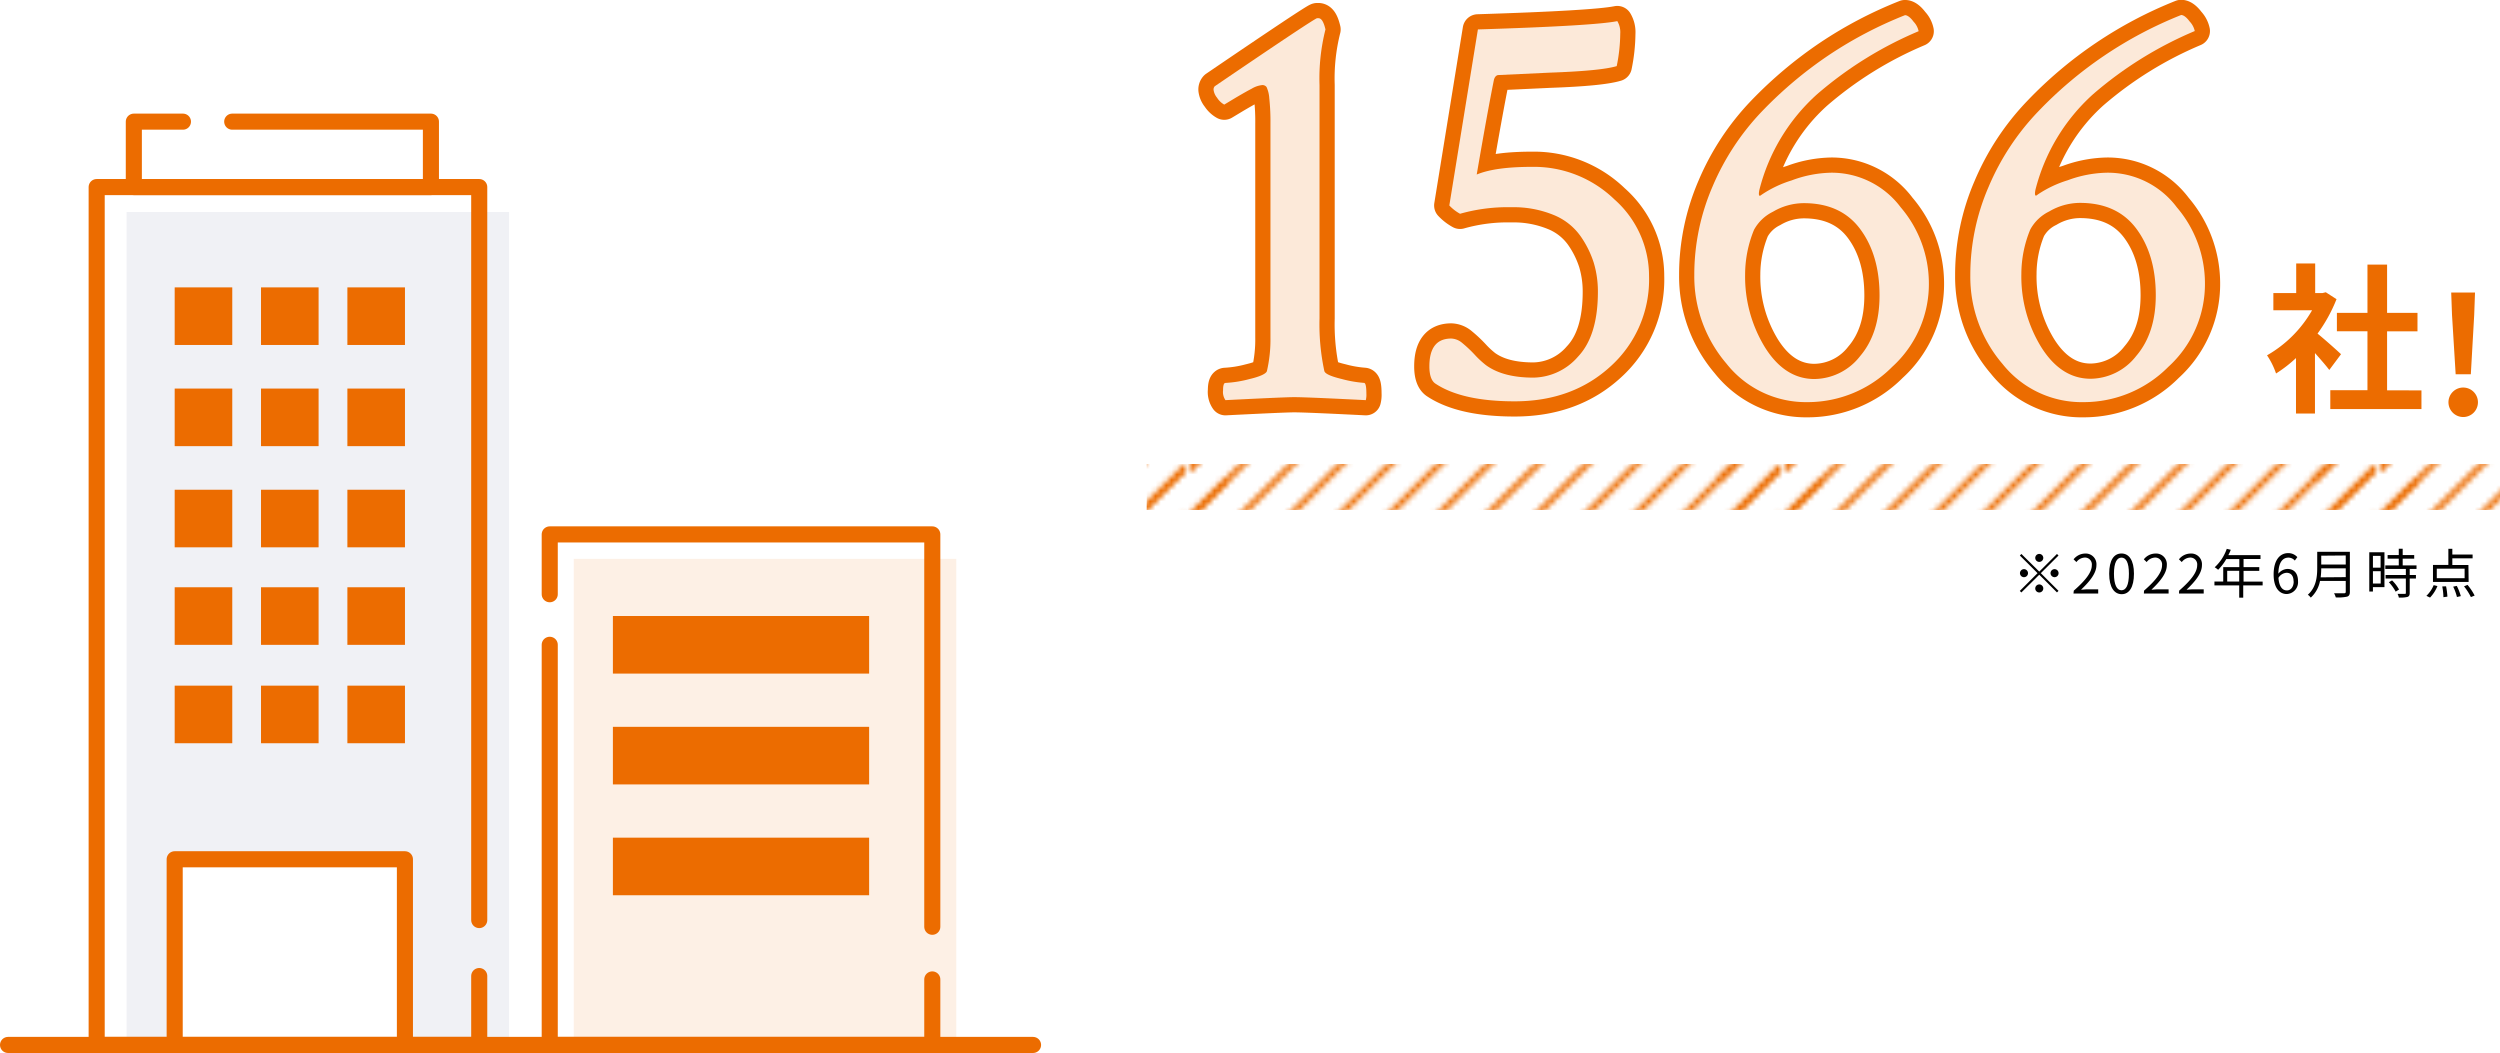 <svg xmlns="http://www.w3.org/2000/svg" xmlns:xlink="http://www.w3.org/1999/xlink" viewBox="0 0 466.27 196.39"><defs><style>.cls-1,.cls-2,.cls-5,.cls-9{fill:none;}.cls-11,.cls-2,.cls-5,.cls-9{stroke:#ec6c00;stroke-linejoin:round;}.cls-2{stroke-width:1.08px;}.cls-3{fill:#ec6c00;}.cls-11,.cls-4{fill:#fff;}.cls-4{stroke:#333;stroke-miterlimit:10;stroke-width:1.57px;}.cls-11,.cls-5,.cls-9{stroke-linecap:round;}.cls-5{stroke-width:5.67px;}.cls-6{fill:#fce9d9;}.cls-7{fill:url(#新規パターンスウォッチ_14);}.cls-8{fill:#fdf0e5;}.cls-11,.cls-9{stroke-width:3px;}.cls-10{fill:#f0f1f5;}</style><pattern id="新規パターンスウォッチ_14" data-name="新規パターンスウォッチ 14" width="110.09" height="110.09" patternUnits="userSpaceOnUse" viewBox="0 0 110.09 110.09"><rect class="cls-1" width="110.09" height="110.09"/><line class="cls-2" x1="98.65" y1="126.17" x2="126.17" y2="98.65"/><line class="cls-2" x1="98.65" y1="135.34" x2="135.34" y2="98.65"/><line class="cls-2" x1="98.65" y1="144.52" x2="144.52" y2="98.65"/><line class="cls-2" x1="98.65" y1="153.69" x2="153.69" y2="98.65"/><line class="cls-2" x1="98.65" y1="162.87" x2="162.87" y2="98.65"/><line class="cls-2" x1="98.65" y1="172.04" x2="172.04" y2="98.65"/><line class="cls-2" x1="98.65" y1="181.21" x2="181.22" y2="98.65"/><line class="cls-2" x1="98.65" y1="190.39" x2="190.39" y2="98.65"/><line class="cls-2" x1="98.65" y1="199.56" x2="199.56" y2="98.65"/><line class="cls-2" x1="98.65" y1="208.74" x2="208.74" y2="98.65"/><line class="cls-2" x1="98.65" y1="217.91" x2="217.91" y2="98.65"/><line class="cls-2" x1="98.65" y1="227.08" x2="227.09" y2="98.65"/><line class="cls-2" x1="107.82" y1="227.08" x2="227.09" y2="107.82"/><line class="cls-2" x1="-11.44" y1="126.17" x2="16.08" y2="98.65"/><line class="cls-2" x1="-11.44" y1="135.34" x2="25.25" y2="98.65"/><line class="cls-2" x1="-11.44" y1="144.52" x2="34.43" y2="98.65"/><line class="cls-2" x1="-11.44" y1="153.69" x2="43.6" y2="98.65"/><line class="cls-2" x1="-11.44" y1="162.87" x2="52.78" y2="98.65"/><line class="cls-2" x1="-11.44" y1="172.04" x2="61.95" y2="98.65"/><line class="cls-2" x1="-11.44" y1="181.21" x2="71.12" y2="98.65"/><line class="cls-2" x1="-11.44" y1="190.39" x2="80.3" y2="98.65"/><line class="cls-2" x1="-11.44" y1="199.56" x2="89.47" y2="98.65"/><line class="cls-2" x1="-11.44" y1="208.74" x2="98.65" y2="98.65"/><line class="cls-2" x1="-11.44" y1="217.91" x2="107.82" y2="98.65"/><line class="cls-2" x1="-11.44" y1="227.08" x2="117" y2="98.65"/><line class="cls-2" x1="-2.27" y1="227.08" x2="117" y2="107.82"/><line class="cls-2" x1="-121.53" y1="227.08" x2="6.9" y2="98.65"/><line class="cls-2" x1="-112.36" y1="227.08" x2="6.9" y2="107.82"/><line class="cls-2" x1="98.65" y1="16.08" x2="126.17" y2="-11.44"/><line class="cls-2" x1="98.65" y1="25.25" x2="135.34" y2="-11.44"/><line class="cls-2" x1="98.65" y1="34.43" x2="144.52" y2="-11.44"/><line class="cls-2" x1="98.65" y1="43.6" x2="153.69" y2="-11.44"/><line class="cls-2" x1="98.65" y1="52.78" x2="162.87" y2="-11.44"/><line class="cls-2" x1="98.65" y1="61.95" x2="172.04" y2="-11.44"/><line class="cls-2" x1="98.65" y1="71.12" x2="181.22" y2="-11.44"/><line class="cls-2" x1="98.65" y1="80.3" x2="190.39" y2="-11.44"/><line class="cls-2" x1="98.65" y1="89.47" x2="199.56" y2="-11.44"/><line class="cls-2" x1="98.65" y1="98.65" x2="208.74" y2="-11.44"/><line class="cls-2" x1="98.65" y1="107.82" x2="217.91" y2="-11.44"/><line class="cls-2" x1="98.65" y1="116.99" x2="227.09" y2="-11.44"/><line class="cls-2" x1="107.82" y1="116.99" x2="227.09" y2="-2.27"/><line class="cls-2" x1="-11.44" y1="16.08" x2="16.08" y2="-11.44"/><line class="cls-2" x1="-11.44" y1="25.25" x2="25.25" y2="-11.44"/><line class="cls-2" x1="-11.44" y1="34.43" x2="34.43" y2="-11.44"/><line class="cls-2" x1="-11.44" y1="43.6" x2="43.6" y2="-11.44"/><line class="cls-2" x1="-11.44" y1="52.78" x2="52.78" y2="-11.44"/><line class="cls-2" x1="-11.44" y1="61.95" x2="61.95" y2="-11.44"/><line class="cls-2" x1="-11.44" y1="71.12" x2="71.12" y2="-11.44"/><line class="cls-2" x1="-11.44" y1="80.3" x2="80.3" y2="-11.44"/><line class="cls-2" x1="-11.44" y1="89.47" x2="89.47" y2="-11.44"/><line class="cls-2" x1="-11.44" y1="98.65" x2="98.65" y2="-11.44"/><line class="cls-2" x1="-11.44" y1="107.82" x2="107.82" y2="-11.44"/><line class="cls-2" x1="-11.44" y1="116.99" x2="117" y2="-11.44"/><line class="cls-2" x1="-2.27" y1="116.99" x2="117" y2="-2.27"/><line class="cls-2" x1="6.9" y1="116.99" x2="117" y2="6.9"/><line class="cls-2" x1="16.08" y1="116.99" x2="117" y2="16.08"/><line class="cls-2" x1="25.25" y1="116.99" x2="117" y2="25.25"/><line class="cls-2" x1="34.43" y1="116.99" x2="117" y2="34.43"/><line class="cls-2" x1="43.6" y1="116.99" x2="117" y2="43.6"/><line class="cls-2" x1="52.78" y1="116.99" x2="117" y2="52.78"/><line class="cls-2" x1="61.95" y1="116.99" x2="117" y2="61.95"/><line class="cls-2" x1="71.12" y1="116.99" x2="117" y2="71.12"/><line class="cls-2" x1="80.3" y1="116.99" x2="117" y2="80.3"/><line class="cls-2" x1="89.47" y1="116.99" x2="117" y2="89.47"/><line class="cls-2" x1="98.65" y1="116.99" x2="117" y2="98.65"/><line class="cls-2" x1="-121.53" y1="116.99" x2="6.9" y2="-11.44"/><line class="cls-2" x1="-112.36" y1="116.99" x2="6.9" y2="-2.27"/><line class="cls-2" x1="-103.19" y1="116.99" x2="6.9" y2="6.9"/><line class="cls-2" x1="-94.01" y1="116.99" x2="6.9" y2="16.08"/><line class="cls-2" x1="-84.84" y1="116.99" x2="6.9" y2="25.25"/><line class="cls-2" x1="-75.66" y1="116.99" x2="6.9" y2="34.43"/><line class="cls-2" x1="-66.49" y1="116.99" x2="6.9" y2="43.6"/><line class="cls-2" x1="-57.31" y1="116.99" x2="6.9" y2="52.78"/><line class="cls-2" x1="-48.14" y1="116.99" x2="6.9" y2="61.95"/><line class="cls-2" x1="-38.97" y1="116.99" x2="6.9" y2="71.12"/><line class="cls-2" x1="-29.79" y1="116.99" x2="6.9" y2="80.3"/><line class="cls-2" x1="-20.62" y1="116.99" x2="6.9" y2="89.47"/><line class="cls-2" x1="-11.44" y1="116.99" x2="6.9" y2="98.65"/><line class="cls-2" x1="98.65" y1="6.9" x2="227.09" y2="-121.53"/><line class="cls-2" x1="107.82" y1="6.9" x2="227.09" y2="-112.36"/><line class="cls-2" x1="-11.44" y1="6.9" x2="117" y2="-121.53"/><line class="cls-2" x1="-2.27" y1="6.9" x2="117" y2="-112.36"/><line class="cls-2" x1="6.9" y1="6.9" x2="117" y2="-103.19"/><line class="cls-2" x1="16.08" y1="6.9" x2="117" y2="-94.01"/><line class="cls-2" x1="25.25" y1="6.9" x2="117" y2="-84.84"/><line class="cls-2" x1="34.43" y1="6.9" x2="117" y2="-75.66"/><line class="cls-2" x1="43.6" y1="6.9" x2="117" y2="-66.49"/><line class="cls-2" x1="52.78" y1="6.9" x2="117" y2="-57.32"/><line class="cls-2" x1="61.95" y1="6.9" x2="117" y2="-48.14"/><line class="cls-2" x1="71.12" y1="6.9" x2="117" y2="-38.97"/><line class="cls-2" x1="80.3" y1="6.9" x2="117" y2="-29.79"/><line class="cls-2" x1="89.47" y1="6.9" x2="117" y2="-20.62"/><line class="cls-2" x1="98.65" y1="6.9" x2="117" y2="-11.44"/><line class="cls-2" x1="-121.53" y1="6.9" x2="6.9" y2="-121.53"/><line class="cls-2" x1="-112.36" y1="6.9" x2="6.9" y2="-112.36"/><line class="cls-2" x1="-103.19" y1="6.9" x2="6.9" y2="-103.19"/><line class="cls-2" x1="-94.01" y1="6.9" x2="6.9" y2="-94.01"/><line class="cls-2" x1="-84.84" y1="6.9" x2="6.9" y2="-84.84"/><line class="cls-2" x1="-75.66" y1="6.9" x2="6.9" y2="-75.66"/><line class="cls-2" x1="-66.49" y1="6.9" x2="6.9" y2="-66.49"/><line class="cls-2" x1="-57.31" y1="6.9" x2="6.9" y2="-57.32"/><line class="cls-2" x1="-48.14" y1="6.9" x2="6.9" y2="-48.14"/><line class="cls-2" x1="-38.97" y1="6.9" x2="6.9" y2="-38.97"/><line class="cls-2" x1="-29.79" y1="6.9" x2="6.9" y2="-29.79"/><line class="cls-2" x1="-20.62" y1="6.9" x2="6.9" y2="-20.62"/><line class="cls-2" x1="-11.44" y1="6.9" x2="6.9" y2="-11.44"/></pattern></defs><g id="レイヤー_2" data-name="レイヤー 2"><g id="text"><path d="M380.34,106.61l3.3-3.29.29.29-3.3,3.29,3.3,3.3-.29.29-3.3-3.3L377,110.5l-.29-.29,3.31-3.31-3.3-3.29.29-.29Zm-2.1.29a.75.75,0,1,1-.75-.75A.76.76,0,0,1,378.24,106.9Zm2.1-2.1a.75.75,0,0,1-.75-.74.75.75,0,0,1,1.5,0A.75.75,0,0,1,380.34,104.8Zm0,4.2a.75.75,0,1,1-.75.75A.76.76,0,0,1,380.34,109Zm2.1-2.1a.75.75,0,1,1,.75.75A.76.76,0,0,1,382.44,106.9Z"/><path d="M386.78,110.16c2.3-2,3.36-3.47,3.36-4.73a1.28,1.28,0,0,0-1.35-1.44,2.07,2.07,0,0,0-1.52.84l-.53-.51a2.8,2.8,0,0,1,2.16-1.08A2,2,0,0,1,391,105.4c0,1.46-1.15,2.95-2.87,4.58.38,0,.83-.07,1.2-.07h2v.79h-4.61Z"/><path d="M393.38,107c0-2.54.89-3.77,2.29-3.77S398,104.48,398,107s-.89,3.82-2.28,3.82S393.38,109.56,393.38,107Zm3.68,0c0-2.14-.56-3-1.39-3s-1.4.89-1.4,3,.56,3.09,1.4,3.09S397.06,109.17,397.06,107Z"/><path d="M399.88,110.16c2.3-2,3.36-3.47,3.36-4.73a1.28,1.28,0,0,0-1.35-1.44,2.07,2.07,0,0,0-1.52.84l-.53-.51a2.8,2.8,0,0,1,2.16-1.08,2,2,0,0,1,2.13,2.16c0,1.46-1.15,2.95-2.87,4.58.38,0,.83-.07,1.2-.07h2v.79h-4.61Z"/><path d="M406.43,110.16c2.3-2,3.36-3.47,3.36-4.73a1.28,1.28,0,0,0-1.35-1.44,2.07,2.07,0,0,0-1.52.84l-.53-.51a2.8,2.8,0,0,1,2.16-1.08,2,2,0,0,1,2.13,2.16c0,1.46-1.15,2.95-2.87,4.58.38,0,.83-.07,1.2-.07h2v.79h-4.61Z"/><path d="M422,109.18h-3.62v2.29h-.75v-2.29h-4.62v-.72h1.64v-2.68h3v-1.51h-2.43a9.42,9.42,0,0,1-1.52,2,4.6,4.6,0,0,0-.64-.47,8.43,8.43,0,0,0,2.25-3.44l.75.18c-.14.35-.3.71-.46,1h6v.72h-3.16v1.51h2.93v.7h-2.93v2H422Zm-4.37-.72v-2h-2.24v2Z"/><path d="M428,104.55a1.57,1.57,0,0,0-1.18-.55c-1,0-1.85.76-1.89,3a2.28,2.28,0,0,1,1.67-.89c1.24,0,2,.77,2,2.3a2.2,2.2,0,0,1-2.1,2.38c-1.41,0-2.45-1.21-2.45-3.63,0-2.86,1.29-4,2.71-4a2.25,2.25,0,0,1,1.71.75Zm-.23,3.9c0-1-.43-1.62-1.32-1.62a1.91,1.91,0,0,0-1.5.94c.11,1.52.66,2.35,1.58,2.35C427.25,110.12,427.79,109.45,427.79,108.45Z"/><path d="M438.27,110.38c0,.52-.15.78-.52.9a8,8,0,0,1-2.11.14,3.15,3.15,0,0,0-.32-.77c.84,0,1.64,0,1.87,0s.31-.08.31-.3v-2h-4.8a5.64,5.64,0,0,1-1.72,3.11,2.81,2.81,0,0,0-.55-.54c1.59-1.4,1.75-3.43,1.75-5v-3h6.09Zm-.77-2.74V106h-4.57a12.56,12.56,0,0,1-.11,1.68Zm-4.57-4v1.65h4.57V103.6Z"/><path d="M444.72,109.51h-2.15v.81h-.68V103h2.83Zm-2.15-5.84v2.21H444v-2.21Zm1.45,5.17v-2.31h-1.45v2.31Zm5.41-2.73v1.13h1.16v.66h-1.16v2.68c0,.42-.11.64-.41.75a5.72,5.72,0,0,1-1.62.12,2.27,2.27,0,0,0-.24-.69c.62,0,1.17,0,1.33,0s.22,0,.22-.2V107.9h-3.78v-.66h3.78v-1.13h-3.83v-.66h2.51v-1.26h-2.08v-.66h2.08v-1.19h.73v1.19h2.15v.66h-2.15v1.26h2.58v.66Zm-3.29,2.14a7.07,7.07,0,0,1,1.3,1.7l-.63.4a7.71,7.71,0,0,0-1.27-1.76Z"/><path d="M452.54,111.13a5.8,5.8,0,0,0,1.36-2l.7.18a6.86,6.86,0,0,1-1.38,2.14Zm7.88-2.59h-6.65v-3.18h2.87v-3h.74v1.07h3.78v.7h-3.78v1.25h3Zm-.75-2.48h-5.19v1.78h5.19Zm-3.46,3.29a12.63,12.63,0,0,1,.25,1.93l-.74.1a11.51,11.51,0,0,0-.22-2Zm2-.08a10,10,0,0,1,.75,1.91l-.72.17a9.54,9.54,0,0,0-.7-1.93Zm2-.19a10.9,10.9,0,0,1,1.33,2l-.7.28a10.72,10.72,0,0,0-1.28-2Z"/><path class="cls-3" d="M434.43,69c-.63-.84-1.65-2-2.67-3.15V77.13h-3.54V66.78a24.83,24.83,0,0,1-3.72,2.88,14.3,14.3,0,0,0-1.68-3.39,22.57,22.57,0,0,0,8.4-8.4H424V54.66h4.26V49.14h3.54v5.52h1.35l.63-.15,2,1.29a29.12,29.12,0,0,1-3.54,6.42c1.44,1.17,3.75,3.24,4.38,3.84Zm17.19,3.81v3.48h-17V72.78h6.93v-11h-5.7V58.35h5.7v-9h3.66v9h5.67V61.8h-5.67v11Z"/><path class="cls-3" d="M456.66,74.9a2.75,2.75,0,1,1,2.73,2.88A2.76,2.76,0,0,1,456.66,74.9Zm.66-16.17-.15-4.17h4.44l-.15,4.17-.63,11.07H458Z"/><path class="cls-4" d="M228.33,19.51A3.79,3.79,0,0,1,227,18.24a2.9,2.9,0,0,1-.66-1.49.89.89,0,0,1,.22-.66q18.66-12.7,19.1-12.7h.22c.59,0,1,.7,1.33,2.1a37.42,37.42,0,0,0-1.11,10.38V59.38A41.48,41.48,0,0,0,247,69.2c.14.52,1.23,1,3.26,1.49a21.93,21.93,0,0,0,4.14.72c.29,0,.44.67.44,2a4,4,0,0,1-.11,1.22q-11.05-.56-13.36-.56-1.77,0-12.81.56a2.66,2.66,0,0,1-.45-1.83q0-1.38.45-1.38a21.87,21.87,0,0,0,4.47-.72c2-.47,3.11-1,3.26-1.49a26.23,26.23,0,0,0,.66-6.29V23.15a41.11,41.11,0,0,0-.22-4.85,5.94,5.94,0,0,0-.5-2.05.94.94,0,0,0-.83-.38,4.71,4.71,0,0,0-1.93.66c-.85.44-1.82,1-2.93,1.65Z"/><path class="cls-4" d="M275.64,5.49q21.76-.68,26-1.55a4,4,0,0,1,.55,2.32,31.26,31.26,0,0,1-.66,6.07q-2.88.88-12.48,1.22L279.4,14c-.37.07-.63.37-.77.88q-1.22,6.08-3.21,17.67c2.43-1,5.89-1.43,10.38-1.43a21.59,21.59,0,0,1,15.3,6.07,19.05,19.05,0,0,1,6.46,14.35,21.8,21.8,0,0,1-7.12,16.74q-7.12,6.57-17.95,6.57-9.83,0-14.8-3.32c-.73-.51-1.1-1.58-1.1-3.2q0-5.19,4.08-5.19a3.34,3.34,0,0,1,2.05.83A23.68,23.68,0,0,1,275,66.11a17.58,17.58,0,0,0,2.15,2c2.13,1.55,5.08,2.32,8.83,2.32a11.22,11.22,0,0,0,8.34-3.92q3.7-3.91,3.7-12.09a18.62,18.62,0,0,0-.77-5.41,18.4,18.4,0,0,0-2.49-5,11.37,11.37,0,0,0-5-3.92,19.56,19.56,0,0,0-7.84-1.44,32.48,32.48,0,0,0-9.61,1.22,8,8,0,0,1-2-1.55Z"/><path class="cls-4" d="M337.08,75A18.89,18.89,0,0,1,322,67.82a25,25,0,0,1-6-16.51,41.48,41.48,0,0,1,3.42-16.56,46.4,46.4,0,0,1,9.22-14,76.48,76.48,0,0,1,12.48-10.49A75.57,75.57,0,0,1,355.3,2.83c.44,0,1,.41,1.6,1.22a3.65,3.65,0,0,1,.94,1.77A71.06,71.06,0,0,0,338.9,17.58a35.69,35.69,0,0,0-10.76,17.83c-.15.74-.12,1.11.11,1.11a2.08,2.08,0,0,0,.33-.22,21.12,21.12,0,0,1,5.57-2.65,22.07,22.07,0,0,1,7.35-1.44,16.08,16.08,0,0,1,13,6.46,21.86,21.86,0,0,1,5.25,14.08,20.85,20.85,0,0,1-6.85,15.68A22.21,22.21,0,0,1,337.08,75Zm-11.6-23.86a25.2,25.2,0,0,0,3.7,13.64q3.7,5.91,9.23,5.91a10.94,10.94,0,0,0,8.5-4.25q3.64-4.26,3.64-11.32,0-7.51-3.59-12.37t-10.54-4.86a11.38,11.38,0,0,0-5.75,1.6,8.06,8.06,0,0,0-3.53,3.37A22,22,0,0,0,325.48,51.09Z"/><path class="cls-4" d="M388.61,75a18.86,18.86,0,0,1-15.13-7.13,24.92,24.92,0,0,1-6-16.51,41.32,41.32,0,0,1,3.43-16.56,46.21,46.21,0,0,1,9.22-14,75.35,75.35,0,0,1,26.67-18c.44,0,1,.41,1.6,1.22a3.74,3.74,0,0,1,.94,1.77,71.06,71.06,0,0,0-18.94,11.76,35.78,35.78,0,0,0-10.77,17.83c-.15.74-.11,1.11.11,1.11a1.43,1.43,0,0,0,.33-.22,21.06,21.06,0,0,1,5.58-2.65A22.06,22.06,0,0,1,393,32.21a16.09,16.09,0,0,1,13,6.46,21.85,21.85,0,0,1,5.24,14.08,20.87,20.87,0,0,1-6.84,15.68A22.22,22.22,0,0,1,388.61,75ZM377,51.09a25.12,25.12,0,0,0,3.7,13.64q3.71,5.91,9.22,5.91a10.91,10.91,0,0,0,8.5-4.25q3.65-4.26,3.65-11.32,0-7.51-3.59-12.37t-10.55-4.86a11.37,11.37,0,0,0-5.74,1.6,8,8,0,0,0-3.53,3.37A21.79,21.79,0,0,0,377,51.09Z"/><path class="cls-5" d="M228.33,19.51A3.79,3.79,0,0,1,227,18.24a2.9,2.9,0,0,1-.66-1.49.89.89,0,0,1,.22-.66q18.66-12.7,19.1-12.7h.22c.59,0,1,.7,1.33,2.1a37.42,37.42,0,0,0-1.11,10.38V59.38A41.48,41.48,0,0,0,247,69.2c.14.52,1.23,1,3.26,1.49a21.93,21.93,0,0,0,4.14.72c.29,0,.44.67.44,2a4,4,0,0,1-.11,1.22q-11.05-.56-13.36-.56-1.77,0-12.81.56a2.66,2.66,0,0,1-.45-1.83q0-1.38.45-1.38a21.87,21.87,0,0,0,4.47-.72c2-.47,3.11-1,3.26-1.49a26.23,26.23,0,0,0,.66-6.29V23.15a41.11,41.11,0,0,0-.22-4.85,5.94,5.94,0,0,0-.5-2.05.94.94,0,0,0-.83-.38,4.71,4.71,0,0,0-1.93.66c-.85.44-1.82,1-2.93,1.65Z"/><path class="cls-5" d="M275.64,5.49q21.76-.68,26-1.55a4,4,0,0,1,.55,2.32,31.26,31.26,0,0,1-.66,6.07q-2.88.88-12.48,1.22L279.4,14c-.37.07-.63.37-.77.88q-1.22,6.08-3.21,17.67c2.43-1,5.89-1.43,10.38-1.43a21.59,21.59,0,0,1,15.3,6.07,19.05,19.05,0,0,1,6.46,14.35,21.8,21.8,0,0,1-7.12,16.74q-7.12,6.57-17.95,6.57-9.83,0-14.8-3.32c-.73-.51-1.1-1.58-1.1-3.2q0-5.19,4.08-5.19a3.34,3.34,0,0,1,2.05.83A23.68,23.68,0,0,1,275,66.11a17.58,17.58,0,0,0,2.15,2c2.13,1.55,5.08,2.32,8.83,2.32a11.22,11.22,0,0,0,8.34-3.92q3.7-3.91,3.7-12.09a18.62,18.62,0,0,0-.77-5.41,18.4,18.4,0,0,0-2.49-5,11.37,11.37,0,0,0-5-3.92,19.56,19.56,0,0,0-7.84-1.44,32.48,32.48,0,0,0-9.61,1.22,8,8,0,0,1-2-1.55Z"/><path class="cls-5" d="M337.08,75A18.89,18.89,0,0,1,322,67.82a25,25,0,0,1-6-16.51,41.48,41.48,0,0,1,3.42-16.56,46.4,46.4,0,0,1,9.22-14,76.48,76.48,0,0,1,12.48-10.49A75.57,75.57,0,0,1,355.3,2.83c.44,0,1,.41,1.6,1.22a3.65,3.65,0,0,1,.94,1.77A71.06,71.06,0,0,0,338.9,17.58a35.69,35.69,0,0,0-10.76,17.83c-.15.74-.12,1.11.11,1.11a2.08,2.08,0,0,0,.33-.22,21.12,21.12,0,0,1,5.57-2.65,22.07,22.07,0,0,1,7.35-1.44,16.08,16.08,0,0,1,13,6.46,21.86,21.86,0,0,1,5.25,14.08,20.85,20.85,0,0,1-6.85,15.68A22.21,22.21,0,0,1,337.08,75Zm-11.6-23.86a25.2,25.2,0,0,0,3.7,13.64q3.7,5.91,9.23,5.91a10.94,10.94,0,0,0,8.5-4.25q3.64-4.26,3.64-11.32,0-7.51-3.59-12.37t-10.54-4.86a11.38,11.38,0,0,0-5.75,1.6,8.06,8.06,0,0,0-3.53,3.37A22,22,0,0,0,325.48,51.09Z"/><path class="cls-5" d="M388.61,75a18.86,18.86,0,0,1-15.13-7.13,24.92,24.92,0,0,1-6-16.51,41.32,41.32,0,0,1,3.43-16.56,46.21,46.21,0,0,1,9.22-14,75.35,75.35,0,0,1,26.67-18c.44,0,1,.41,1.6,1.22a3.74,3.74,0,0,1,.94,1.77,71.06,71.06,0,0,0-18.94,11.76,35.78,35.78,0,0,0-10.77,17.83c-.15.74-.11,1.11.11,1.11a1.43,1.43,0,0,0,.33-.22,21.06,21.06,0,0,1,5.58-2.65A22.06,22.06,0,0,1,393,32.21a16.09,16.09,0,0,1,13,6.46,21.85,21.85,0,0,1,5.24,14.08,20.87,20.87,0,0,1-6.84,15.68A22.22,22.22,0,0,1,388.61,75ZM377,51.09a25.12,25.12,0,0,0,3.7,13.64q3.71,5.91,9.22,5.91a10.91,10.91,0,0,0,8.5-4.25q3.65-4.26,3.65-11.32,0-7.51-3.59-12.37t-10.55-4.86a11.37,11.37,0,0,0-5.74,1.6,8,8,0,0,0-3.53,3.37A21.79,21.79,0,0,0,377,51.09Z"/><path class="cls-6" d="M228.33,19.51A3.79,3.79,0,0,1,227,18.24a2.9,2.9,0,0,1-.66-1.49.89.89,0,0,1,.22-.66q18.66-12.7,19.1-12.7h.22c.59,0,1,.7,1.33,2.1a37.42,37.42,0,0,0-1.11,10.38V59.38A41.48,41.48,0,0,0,247,69.2c.14.52,1.23,1,3.26,1.49a21.93,21.93,0,0,0,4.14.72c.29,0,.44.67.44,2a4,4,0,0,1-.11,1.22q-11.05-.56-13.36-.56-1.77,0-12.81.56a2.66,2.66,0,0,1-.45-1.83q0-1.38.45-1.38a21.87,21.87,0,0,0,4.47-.72c2-.47,3.11-1,3.26-1.49a26.23,26.23,0,0,0,.66-6.29V23.15a41.11,41.11,0,0,0-.22-4.85,5.94,5.94,0,0,0-.5-2.05.94.94,0,0,0-.83-.38,4.71,4.71,0,0,0-1.93.66c-.85.44-1.82,1-2.93,1.65Z"/><path class="cls-6" d="M275.64,5.49q21.76-.68,26-1.55a4,4,0,0,1,.55,2.32,31.26,31.26,0,0,1-.66,6.07q-2.88.88-12.48,1.22L279.4,14c-.37.07-.63.37-.77.88q-1.22,6.08-3.21,17.67c2.43-1,5.89-1.43,10.38-1.43a21.59,21.59,0,0,1,15.3,6.07,19.05,19.05,0,0,1,6.46,14.35,21.8,21.8,0,0,1-7.12,16.74q-7.12,6.57-17.95,6.57-9.83,0-14.8-3.32c-.73-.51-1.1-1.58-1.1-3.2q0-5.19,4.08-5.19a3.34,3.34,0,0,1,2.05.83A23.68,23.68,0,0,1,275,66.11a17.58,17.58,0,0,0,2.15,2c2.13,1.55,5.08,2.32,8.83,2.32a11.22,11.22,0,0,0,8.34-3.92q3.7-3.91,3.7-12.09a18.62,18.62,0,0,0-.77-5.41,18.4,18.4,0,0,0-2.49-5,11.37,11.37,0,0,0-5-3.92,19.56,19.56,0,0,0-7.84-1.44,32.48,32.48,0,0,0-9.61,1.22,8,8,0,0,1-2-1.55Z"/><path class="cls-6" d="M337.08,75A18.89,18.89,0,0,1,322,67.82a25,25,0,0,1-6-16.51,41.48,41.48,0,0,1,3.42-16.56,46.4,46.4,0,0,1,9.22-14,76.48,76.48,0,0,1,12.48-10.49A75.57,75.57,0,0,1,355.3,2.83c.44,0,1,.41,1.6,1.22a3.65,3.65,0,0,1,.94,1.77A71.06,71.06,0,0,0,338.9,17.58a35.69,35.69,0,0,0-10.76,17.83c-.15.74-.12,1.11.11,1.11a2.08,2.08,0,0,0,.33-.22,21.12,21.12,0,0,1,5.57-2.65,22.07,22.07,0,0,1,7.35-1.44,16.08,16.08,0,0,1,13,6.46,21.86,21.86,0,0,1,5.25,14.08,20.85,20.85,0,0,1-6.85,15.68A22.21,22.21,0,0,1,337.08,75Zm-11.6-23.86a25.2,25.2,0,0,0,3.7,13.64q3.7,5.91,9.23,5.91a10.94,10.94,0,0,0,8.5-4.25q3.64-4.26,3.64-11.32,0-7.51-3.59-12.37t-10.54-4.86a11.38,11.38,0,0,0-5.75,1.6,8.06,8.06,0,0,0-3.53,3.37A22,22,0,0,0,325.48,51.09Z"/><path class="cls-6" d="M388.61,75a18.86,18.86,0,0,1-15.13-7.13,24.92,24.92,0,0,1-6-16.51,41.32,41.32,0,0,1,3.43-16.56,46.21,46.21,0,0,1,9.22-14,75.35,75.35,0,0,1,26.67-18c.44,0,1,.41,1.6,1.22a3.74,3.74,0,0,1,.94,1.77,71.06,71.06,0,0,0-18.94,11.76,35.78,35.78,0,0,0-10.77,17.83c-.15.74-.11,1.11.11,1.11a1.43,1.43,0,0,0,.33-.22,21.06,21.06,0,0,1,5.58-2.65A22.06,22.06,0,0,1,393,32.21a16.09,16.09,0,0,1,13,6.46,21.85,21.85,0,0,1,5.24,14.08,20.87,20.87,0,0,1-6.84,15.68A22.22,22.22,0,0,1,388.61,75ZM377,51.09a25.12,25.12,0,0,0,3.7,13.64q3.71,5.91,9.22,5.91a10.91,10.91,0,0,0,8.5-4.25q3.65-4.26,3.65-11.32,0-7.51-3.59-12.37t-10.55-4.86a11.37,11.37,0,0,0-5.74,1.6,8,8,0,0,0-3.53,3.37A21.79,21.79,0,0,0,377,51.09Z"/><rect class="cls-7" x="213.87" y="86.55" width="252.41" height="8.56"/><rect class="cls-8" x="107.01" y="104.23" width="71.34" height="90.66"/><polyline class="cls-9" points="43.31 22.69 80.37 22.69 80.37 34.89 24.96 34.89 24.96 22.69 34.12 22.69"/><rect class="cls-10" x="23.61" y="39.54" width="71.34" height="155.35"/><polyline class="cls-9" points="89.38 182.04 89.38 194.89 18.03 194.89 18.03 34.89 89.38 34.89 89.38 171.6"/><rect class="cls-11" x="32.58" y="160.26" width="42.94" height="34.63"/><polyline class="cls-9" points="173.88 182.67 173.88 194.89 102.53 194.89 102.53 120.26"/><polyline class="cls-9" points="102.53 110.83 102.53 99.67 173.88 99.67 173.88 172.85"/><line class="cls-9" x1="1.5" y1="194.89" x2="192.67" y2="194.89"/><rect class="cls-3" x="32.58" y="53.6" width="10.74" height="10.74"/><rect class="cls-3" x="48.68" y="53.6" width="10.74" height="10.74"/><rect class="cls-3" x="64.79" y="53.6" width="10.74" height="10.74"/><rect class="cls-3" x="32.58" y="72.47" width="10.74" height="10.74"/><rect class="cls-3" x="48.68" y="72.47" width="10.74" height="10.74"/><rect class="cls-3" x="64.79" y="72.47" width="10.74" height="10.74"/><rect class="cls-3" x="32.58" y="91.34" width="10.74" height="10.74"/><rect class="cls-3" x="48.68" y="91.34" width="10.74" height="10.74"/><rect class="cls-3" x="64.79" y="91.34" width="10.74" height="10.74"/><rect class="cls-3" x="32.58" y="109.53" width="10.74" height="10.74"/><rect class="cls-3" x="48.68" y="109.53" width="10.74" height="10.74"/><rect class="cls-3" x="64.79" y="109.53" width="10.74" height="10.74"/><rect class="cls-3" x="32.58" y="127.88" width="10.74" height="10.74"/><rect class="cls-3" x="48.68" y="127.88" width="10.74" height="10.74"/><rect class="cls-3" x="64.79" y="127.88" width="10.74" height="10.74"/><rect class="cls-3" x="114.31" y="114.89" width="47.79" height="10.74"/><rect class="cls-3" x="114.31" y="135.56" width="47.79" height="10.74"/><rect class="cls-3" x="114.31" y="156.23" width="47.79" height="10.74"/></g></g></svg>